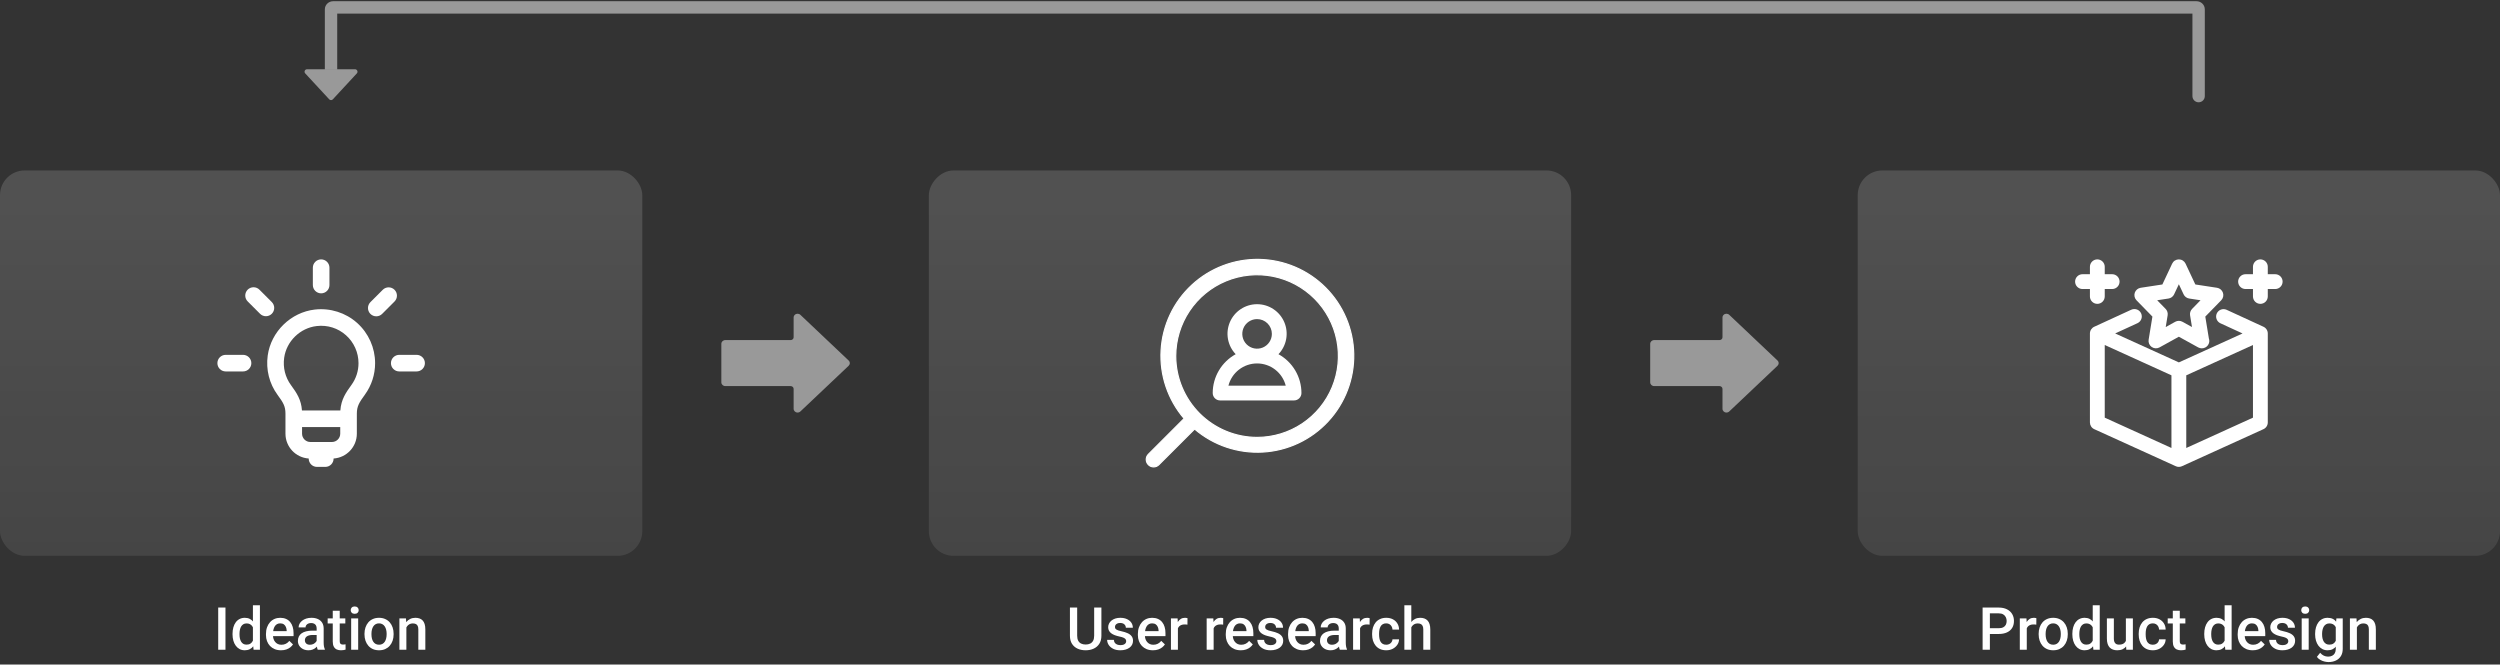 <svg className="w-full h-auto" viewBox="0 0 1012 269" fill="none" xmlns="http://www.w3.org/2000/svg">
<rect x="0" y="0" width="1012" height="269" fill="#333333" stroke="none"/>
<rect y="69" width="260" height="156" rx="10" fill="url(#paint0_linear_1192_1169)" fill-opacity="0.15"/>
<path d="M108.373 143.91C107.585 149.614 109.005 155.282 112.373 159.872C114.682 163.015 115.554 164.482 115.554 167.434V175.56C115.554 180.892 119.718 185.259 124.965 185.606L124.962 185.64C124.962 186.531 125.316 187.386 125.946 188.016C126.576 188.646 127.431 189 128.322 189H131.682C132.573 189 133.427 188.646 134.058 188.016C134.688 187.386 135.042 186.531 135.042 185.64L135.038 185.606C140.285 185.259 144.45 180.892 144.45 175.56V167.442C144.45 164.4 145.453 162.883 147.721 159.744C150.408 156.039 151.85 151.577 151.842 147C151.842 140.787 149.182 134.849 144.544 130.706C139.909 126.568 133.674 124.604 127.465 125.304C117.744 126.405 109.716 134.229 108.373 143.91ZM137.728 175.56C137.728 177.413 136.221 178.92 134.368 178.92H125.634C123.781 178.92 122.274 177.413 122.274 175.56V172.872H137.728V175.56ZM115.031 144.833C115.957 138.148 121.504 132.742 128.221 131.982C132.601 131.482 136.812 132.812 140.068 135.719C141.656 137.138 142.927 138.877 143.798 140.821C144.669 142.765 145.12 144.871 145.122 147.002C145.129 150.165 144.132 153.249 142.274 155.81C140.132 158.775 138.099 161.589 137.773 166.154H122.232C121.941 161.875 120.185 159.158 117.791 155.899C115.463 152.725 114.484 148.794 115.031 144.834V144.833ZM130 118.746C130.891 118.746 131.746 118.392 132.376 117.762C133.006 117.132 133.36 116.277 133.36 115.386V108.36C133.36 107.469 133.006 106.614 132.376 105.984C131.746 105.354 130.891 105 130 105C129.109 105 128.254 105.354 127.624 105.984C126.994 106.614 126.64 107.469 126.64 108.36V115.386C126.64 116.277 126.994 117.132 127.624 117.762C128.254 118.392 129.109 118.746 130 118.746ZM105.052 117.301C104.742 116.98 104.371 116.724 103.961 116.548C103.551 116.372 103.111 116.279 102.664 116.275C102.218 116.271 101.776 116.356 101.363 116.525C100.95 116.694 100.575 116.944 100.259 117.259C99.944 117.575 99.694 117.95 99.525 118.363C99.356 118.776 99.271 119.218 99.275 119.664C99.279 120.111 99.372 120.551 99.548 120.961C99.724 121.371 99.98 121.742 100.301 122.052L105.269 127.02C105.926 127.677 106.784 128.004 107.644 128.004C108.504 128.004 109.363 127.677 110.02 127.02C110.65 126.39 111.004 125.535 111.004 124.644C111.004 123.753 110.65 122.899 110.02 122.269L105.052 117.301ZM98.386 150.36C99.277 150.36 100.132 150.006 100.762 149.376C101.392 148.746 101.746 147.891 101.746 147C101.746 146.109 101.392 145.254 100.762 144.624C100.132 143.994 99.277 143.64 98.386 143.64H91.36C90.469 143.64 89.614 143.994 88.984 144.624C88.354 145.254 88 146.109 88 147C88 147.891 88.354 148.746 88.984 149.376C89.614 150.006 90.469 150.36 91.36 150.36H98.386ZM168.64 143.64H161.614C160.723 143.64 159.868 143.994 159.238 144.624C158.608 145.254 158.254 146.109 158.254 147C158.254 147.891 158.608 148.746 159.238 149.376C159.868 150.006 160.723 150.36 161.614 150.36H168.64C169.531 150.36 170.386 150.006 171.016 149.376C171.646 148.746 172 147.891 172 147C172 146.109 171.646 145.254 171.016 144.624C170.386 143.994 169.531 143.64 168.64 143.64ZM159.699 117.301C159.069 116.671 158.214 116.317 157.324 116.317C156.433 116.317 155.578 116.671 154.948 117.301L149.98 122.269C149.659 122.579 149.403 122.949 149.227 123.359C149.051 123.769 148.958 124.21 148.955 124.656C148.951 125.102 149.036 125.545 149.205 125.958C149.374 126.371 149.623 126.746 149.939 127.061C150.254 127.377 150.629 127.626 151.042 127.795C151.455 127.964 151.898 128.049 152.344 128.045C152.79 128.042 153.231 127.949 153.641 127.773C154.051 127.597 154.421 127.341 154.731 127.02L159.699 122.052C160.329 121.422 160.683 120.567 160.683 119.676C160.683 118.786 160.329 117.931 159.699 117.301Z" fill="white"/>
<path d="M91.269 245.938V263H88.328V245.938H91.269ZM102.379 260.375V245H105.215V263H102.648L102.379 260.375ZM94.129 256.801V256.555C94.129 255.594 94.242 254.719 94.469 253.93C94.695 253.133 95.023 252.449 95.453 251.879C95.883 251.301 96.406 250.859 97.023 250.555C97.641 250.242 98.336 250.086 99.109 250.086C99.875 250.086 100.547 250.234 101.125 250.531C101.703 250.828 102.195 251.254 102.602 251.809C103.008 252.355 103.332 253.012 103.574 253.777C103.816 254.535 103.988 255.379 104.09 256.309V257.094C103.988 258 103.816 258.828 103.574 259.578C103.332 260.328 103.008 260.977 102.602 261.523C102.195 262.07 101.699 262.492 101.113 262.789C100.535 263.086 99.859 263.234 99.086 263.234C98.32 263.234 97.629 263.074 97.012 262.754C96.402 262.434 95.883 261.984 95.453 261.406C95.023 260.828 94.695 260.148 94.469 259.367C94.242 258.578 94.129 257.723 94.129 256.801ZM96.953 256.555V256.801C96.953 257.379 97.004 257.918 97.106 258.418C97.215 258.918 97.383 259.359 97.609 259.742C97.836 260.117 98.129 260.414 98.488 260.633C98.856 260.844 99.293 260.949 99.801 260.949C100.441 260.949 100.969 260.809 101.383 260.527C101.797 260.246 102.121 259.867 102.355 259.391C102.598 258.906 102.762 258.367 102.848 257.773V255.652C102.801 255.191 102.703 254.762 102.555 254.363C102.414 253.965 102.223 253.617 101.98 253.32C101.738 253.016 101.438 252.781 101.078 252.617C100.727 252.445 100.309 252.359 99.824 252.359C99.309 252.359 98.871 252.469 98.512 252.688C98.152 252.906 97.856 253.207 97.621 253.59C97.394 253.973 97.227 254.418 97.117 254.926C97.008 255.434 96.953 255.977 96.953 256.555ZM113.758 263.234C112.82 263.234 111.973 263.082 111.215 262.777C110.465 262.465 109.824 262.031 109.293 261.477C108.77 260.922 108.367 260.27 108.086 259.52C107.805 258.77 107.664 257.961 107.664 257.094V256.625C107.664 255.633 107.809 254.734 108.098 253.93C108.387 253.125 108.789 252.438 109.305 251.867C109.82 251.289 110.43 250.848 111.133 250.543C111.836 250.238 112.598 250.086 113.418 250.086C114.324 250.086 115.117 250.238 115.797 250.543C116.477 250.848 117.039 251.277 117.484 251.832C117.938 252.379 118.273 253.031 118.492 253.789C118.719 254.547 118.832 255.383 118.832 256.297V257.504H109.035V255.477H116.043V255.254C116.027 254.746 115.926 254.27 115.738 253.824C115.559 253.379 115.281 253.02 114.906 252.746C114.531 252.473 114.031 252.336 113.406 252.336C112.938 252.336 112.52 252.438 112.152 252.641C111.793 252.836 111.492 253.121 111.25 253.496C111.008 253.871 110.82 254.324 110.688 254.855C110.562 255.379 110.5 255.969 110.5 256.625V257.094C110.5 257.648 110.574 258.164 110.723 258.641C110.879 259.109 111.105 259.52 111.402 259.871C111.699 260.223 112.059 260.5 112.48 260.703C112.902 260.898 113.383 260.996 113.922 260.996C114.602 260.996 115.207 260.859 115.738 260.586C116.27 260.312 116.73 259.926 117.121 259.426L118.609 260.867C118.336 261.266 117.98 261.648 117.543 262.016C117.105 262.375 116.57 262.668 115.938 262.895C115.312 263.121 114.586 263.234 113.758 263.234ZM128.184 260.457V254.41C128.184 253.957 128.102 253.566 127.938 253.238C127.773 252.91 127.523 252.656 127.188 252.477C126.859 252.297 126.445 252.207 125.945 252.207C125.484 252.207 125.086 252.285 124.75 252.441C124.414 252.598 124.152 252.809 123.965 253.074C123.777 253.34 123.684 253.641 123.684 253.977H120.871C120.871 253.477 120.992 252.992 121.234 252.523C121.477 252.055 121.828 251.637 122.289 251.27C122.75 250.902 123.301 250.613 123.941 250.402C124.582 250.191 125.301 250.086 126.098 250.086C127.051 250.086 127.895 250.246 128.629 250.566C129.371 250.887 129.953 251.371 130.375 252.02C130.805 252.66 131.02 253.465 131.02 254.434V260.07C131.02 260.648 131.059 261.168 131.137 261.629C131.223 262.082 131.344 262.477 131.5 262.812V263H128.605C128.473 262.695 128.367 262.309 128.289 261.84C128.219 261.363 128.184 260.902 128.184 260.457ZM128.594 255.289L128.617 257.035H126.59C126.066 257.035 125.605 257.086 125.207 257.188C124.809 257.281 124.477 257.422 124.211 257.609C123.945 257.797 123.746 258.023 123.613 258.289C123.48 258.555 123.414 258.855 123.414 259.191C123.414 259.527 123.492 259.836 123.648 260.117C123.805 260.391 124.031 260.605 124.328 260.762C124.633 260.918 125 260.996 125.43 260.996C126.008 260.996 126.512 260.879 126.941 260.645C127.379 260.402 127.723 260.109 127.973 259.766C128.223 259.414 128.355 259.082 128.371 258.77L129.285 260.023C129.191 260.344 129.031 260.688 128.805 261.055C128.578 261.422 128.281 261.773 127.914 262.109C127.555 262.438 127.121 262.707 126.613 262.918C126.113 263.129 125.535 263.234 124.879 263.234C124.051 263.234 123.312 263.07 122.664 262.742C122.016 262.406 121.508 261.957 121.141 261.395C120.773 260.824 120.59 260.18 120.59 259.461C120.59 258.789 120.715 258.195 120.965 257.68C121.223 257.156 121.598 256.719 122.09 256.367C122.59 256.016 123.199 255.75 123.918 255.57C124.637 255.383 125.457 255.289 126.379 255.289H128.594ZM139.785 250.32V252.383H132.637V250.32H139.785ZM134.699 247.215H137.523V259.496C137.523 259.887 137.578 260.188 137.688 260.398C137.805 260.602 137.965 260.738 138.168 260.809C138.371 260.879 138.609 260.914 138.883 260.914C139.078 260.914 139.266 260.902 139.445 260.879C139.625 260.855 139.77 260.832 139.879 260.809L139.891 262.965C139.656 263.035 139.383 263.098 139.07 263.152C138.766 263.207 138.414 263.234 138.016 263.234C137.367 263.234 136.793 263.121 136.293 262.895C135.793 262.66 135.402 262.281 135.121 261.758C134.84 261.234 134.699 260.539 134.699 259.672V247.215ZM144.988 250.32V263H142.152V250.32H144.988ZM141.965 246.992C141.965 246.562 142.105 246.207 142.387 245.926C142.676 245.637 143.074 245.492 143.582 245.492C144.082 245.492 144.477 245.637 144.766 245.926C145.055 246.207 145.199 246.562 145.199 246.992C145.199 247.414 145.055 247.766 144.766 248.047C144.477 248.328 144.082 248.469 143.582 248.469C143.074 248.469 142.676 248.328 142.387 248.047C142.105 247.766 141.965 247.414 141.965 246.992ZM147.543 256.801V256.531C147.543 255.617 147.676 254.77 147.941 253.988C148.207 253.199 148.59 252.516 149.09 251.938C149.598 251.352 150.215 250.898 150.941 250.578C151.676 250.25 152.504 250.086 153.426 250.086C154.355 250.086 155.184 250.25 155.91 250.578C156.645 250.898 157.266 251.352 157.773 251.938C158.281 252.516 158.668 253.199 158.934 253.988C159.199 254.77 159.332 255.617 159.332 256.531V256.801C159.332 257.715 159.199 258.562 158.934 259.344C158.668 260.125 158.281 260.809 157.773 261.395C157.266 261.973 156.648 262.426 155.922 262.754C155.195 263.074 154.371 263.234 153.449 263.234C152.52 263.234 151.688 263.074 150.953 262.754C150.227 262.426 149.609 261.973 149.102 261.395C148.594 260.809 148.207 260.125 147.941 259.344C147.676 258.562 147.543 257.715 147.543 256.801ZM150.367 256.531V256.801C150.367 257.371 150.426 257.91 150.543 258.418C150.66 258.926 150.844 259.371 151.094 259.754C151.344 260.137 151.664 260.438 152.055 260.656C152.445 260.875 152.91 260.984 153.449 260.984C153.973 260.984 154.426 260.875 154.809 260.656C155.199 260.438 155.52 260.137 155.77 259.754C156.02 259.371 156.203 258.926 156.32 258.418C156.445 257.91 156.508 257.371 156.508 256.801V256.531C156.508 255.969 156.445 255.438 156.32 254.938C156.203 254.43 156.016 253.98 155.758 253.59C155.508 253.199 155.188 252.895 154.797 252.676C154.414 252.449 153.957 252.336 153.426 252.336C152.895 252.336 152.434 252.449 152.043 252.676C151.66 252.895 151.344 253.199 151.094 253.59C150.844 253.98 150.66 254.43 150.543 254.938C150.426 255.438 150.367 255.969 150.367 256.531ZM164.5 253.027V263H161.676V250.32H164.336L164.5 253.027ZM163.996 256.191L163.082 256.18C163.09 255.281 163.215 254.457 163.457 253.707C163.707 252.957 164.051 252.312 164.488 251.773C164.934 251.234 165.465 250.82 166.082 250.531C166.699 250.234 167.387 250.086 168.145 250.086C168.754 250.086 169.305 250.172 169.797 250.344C170.297 250.508 170.723 250.777 171.074 251.152C171.434 251.527 171.707 252.016 171.895 252.617C172.082 253.211 172.176 253.941 172.176 254.809V263H169.34V254.797C169.34 254.188 169.25 253.707 169.07 253.355C168.898 252.996 168.645 252.742 168.309 252.594C167.98 252.438 167.57 252.359 167.078 252.359C166.594 252.359 166.16 252.461 165.777 252.664C165.395 252.867 165.07 253.145 164.805 253.496C164.547 253.848 164.348 254.254 164.207 254.715C164.066 255.176 163.996 255.668 163.996 256.191Z" fill="white"/>
<path d="M321.748 127.43C321.594 127.572 321.471 127.742 321.388 127.929C321.305 128.117 321.263 128.319 321.263 128.522V136.533C321.263 137.158 320.728 137.665 320.068 137.665H293.602C292.717 137.665 292 138.344 292 139.181V154.774C292 155.611 292.717 156.29 293.602 156.29H320.068C320.728 156.29 321.263 156.796 321.263 157.421V165.455C321.247 166.292 321.95 166.984 322.835 167C323.054 167.004 323.271 166.965 323.474 166.886C323.677 166.807 323.86 166.69 324.013 166.541L343.522 148.075C343.823 147.794 343.995 147.412 344 147.011C344.001 146.809 343.959 146.609 343.877 146.422C343.795 146.236 343.674 146.067 343.522 145.925L324.013 127.458C323.396 126.858 322.382 126.846 321.748 127.43Z" fill="white" fill-opacity="0.5"/>
<rect width="260" height="156" rx="10" transform="matrix(-1 0 0 1 636 69)" fill="url(#paint1_linear_1192_1169)" fill-opacity="0.15"/>
<path d="M464.84 183.927L479.343 169.421C472.777 161.759 469.433 151.852 470.014 141.778C470.595 131.704 475.056 122.247 482.46 115.391C489.864 108.535 499.635 104.813 509.724 105.007C519.813 105.201 529.435 109.295 536.57 116.43C543.705 123.565 547.799 133.187 547.993 143.276C548.187 153.365 544.465 163.136 537.609 170.54C530.753 177.944 521.296 182.405 511.222 182.986C501.148 183.567 491.241 180.223 483.579 173.657L469.073 188.16C468.508 188.705 467.752 189.007 466.967 189C466.183 188.993 465.432 188.678 464.877 188.123C464.322 187.568 464.007 186.817 464 186.033C463.993 185.248 464.295 184.492 464.84 183.927ZM508.864 177.063C515.377 177.063 521.743 175.132 527.158 171.514C532.573 167.896 536.793 162.753 539.286 156.736C541.778 150.72 542.43 144.099 541.159 137.712C539.889 131.324 536.753 125.457 532.148 120.852C527.543 116.247 521.676 113.111 515.288 111.841C508.901 110.57 502.28 111.222 496.264 113.714C490.247 116.207 485.104 120.427 481.486 125.842C477.868 131.257 475.937 137.623 475.937 144.136C475.947 152.865 479.42 161.235 485.593 167.407C491.765 173.58 500.135 177.053 508.864 177.063Z" fill="white" stroke="white" stroke-width="0.475"/>
<path d="M500.205 143.38C498.586 141.684 497.501 139.55 497.083 137.243C496.666 134.936 496.935 132.557 497.857 130.401C498.779 128.245 500.314 126.408 502.271 125.116C504.228 123.825 506.521 123.137 508.865 123.137C511.21 123.137 513.503 123.825 515.46 125.116C517.417 126.408 518.952 128.245 519.874 130.401C520.796 132.557 521.065 134.936 520.648 137.243C520.23 139.55 519.144 141.684 517.525 143.38C520.34 144.929 522.688 147.205 524.324 149.971C525.96 152.737 526.824 155.891 526.826 159.104C526.826 159.898 526.51 160.66 525.949 161.221C525.388 161.783 524.626 162.098 523.832 162.098H493.898C493.104 162.098 492.343 161.783 491.782 161.221C491.22 160.66 490.905 159.898 490.905 159.104C490.907 155.891 491.771 152.737 493.406 149.971C495.042 147.205 497.39 144.929 500.205 143.38ZM508.865 129.17C507.681 129.17 506.524 129.521 505.539 130.179C504.555 130.836 503.787 131.771 503.334 132.865C502.881 133.959 502.763 135.163 502.994 136.325C503.225 137.486 503.795 138.553 504.632 139.39C505.469 140.227 506.536 140.798 507.697 141.029C508.859 141.26 510.062 141.141 511.156 140.688C512.25 140.235 513.185 139.467 513.843 138.483C514.501 137.498 514.852 136.341 514.852 135.157C514.852 133.569 514.221 132.046 513.099 130.923C511.976 129.8 510.453 129.17 508.865 129.17ZM520.462 156.111C519.8 153.538 518.302 151.258 516.202 149.63C514.103 148.002 511.522 147.119 508.865 147.119C506.209 147.119 503.628 148.002 501.528 149.63C499.429 151.258 497.93 153.538 497.269 156.111H520.462Z" fill="white"/>
<path d="M442.918 245.938H445.848V257.34C445.848 258.637 445.566 259.723 445.004 260.598C444.441 261.473 443.676 262.133 442.707 262.578C441.746 263.016 440.672 263.234 439.484 263.234C438.258 263.234 437.164 263.016 436.203 262.578C435.242 262.133 434.484 261.473 433.93 260.598C433.383 259.723 433.109 258.637 433.109 257.34V245.938H436.039V257.34C436.039 258.16 436.18 258.836 436.461 259.367C436.742 259.891 437.141 260.277 437.656 260.527C438.172 260.777 438.781 260.902 439.484 260.902C440.188 260.902 440.793 260.777 441.301 260.527C441.816 260.277 442.215 259.891 442.496 259.367C442.777 258.836 442.918 258.16 442.918 257.34V245.938ZM455.879 259.566C455.879 259.285 455.809 259.031 455.668 258.805C455.527 258.57 455.258 258.359 454.859 258.172C454.469 257.984 453.891 257.812 453.125 257.656C452.453 257.508 451.836 257.332 451.273 257.129C450.719 256.918 450.242 256.664 449.844 256.367C449.445 256.07 449.137 255.719 448.918 255.312C448.699 254.906 448.59 254.438 448.59 253.906C448.59 253.391 448.703 252.902 448.93 252.441C449.156 251.98 449.48 251.574 449.902 251.223C450.324 250.871 450.836 250.594 451.438 250.391C452.047 250.188 452.727 250.086 453.477 250.086C454.539 250.086 455.449 250.266 456.207 250.625C456.973 250.977 457.559 251.457 457.965 252.066C458.371 252.668 458.574 253.348 458.574 254.105H455.75C455.75 253.77 455.664 253.457 455.492 253.168C455.328 252.871 455.078 252.633 454.742 252.453C454.406 252.266 453.984 252.172 453.477 252.172C452.992 252.172 452.59 252.25 452.27 252.406C451.957 252.555 451.723 252.75 451.566 252.992C451.418 253.234 451.344 253.5 451.344 253.789C451.344 254 451.383 254.191 451.461 254.363C451.547 254.527 451.688 254.68 451.883 254.82C452.078 254.953 452.344 255.078 452.68 255.195C453.023 255.312 453.453 255.426 453.969 255.535C454.938 255.738 455.77 256 456.465 256.32C457.168 256.633 457.707 257.039 458.082 257.539C458.457 258.031 458.645 258.656 458.645 259.414C458.645 259.977 458.523 260.492 458.281 260.961C458.047 261.422 457.703 261.824 457.25 262.168C456.797 262.504 456.254 262.766 455.621 262.953C454.996 263.141 454.293 263.234 453.512 263.234C452.363 263.234 451.391 263.031 450.594 262.625C449.797 262.211 449.191 261.684 448.777 261.043C448.371 260.395 448.168 259.723 448.168 259.027H450.898C450.93 259.551 451.074 259.969 451.332 260.281C451.598 260.586 451.926 260.809 452.316 260.949C452.715 261.082 453.125 261.148 453.547 261.148C454.055 261.148 454.48 261.082 454.824 260.949C455.168 260.809 455.43 260.621 455.609 260.387C455.789 260.145 455.879 259.871 455.879 259.566ZM466.707 263.234C465.77 263.234 464.922 263.082 464.164 262.777C463.414 262.465 462.773 262.031 462.242 261.477C461.719 260.922 461.316 260.27 461.035 259.52C460.754 258.77 460.613 257.961 460.613 257.094V256.625C460.613 255.633 460.758 254.734 461.047 253.93C461.336 253.125 461.738 252.438 462.254 251.867C462.77 251.289 463.379 250.848 464.082 250.543C464.785 250.238 465.547 250.086 466.367 250.086C467.273 250.086 468.066 250.238 468.746 250.543C469.426 250.848 469.988 251.277 470.434 251.832C470.887 252.379 471.223 253.031 471.441 253.789C471.668 254.547 471.781 255.383 471.781 256.297V257.504H461.984V255.477H468.992V255.254C468.977 254.746 468.875 254.27 468.688 253.824C468.508 253.379 468.23 253.02 467.855 252.746C467.48 252.473 466.98 252.336 466.355 252.336C465.887 252.336 465.469 252.438 465.102 252.641C464.742 252.836 464.441 253.121 464.199 253.496C463.957 253.871 463.77 254.324 463.637 254.855C463.512 255.379 463.449 255.969 463.449 256.625V257.094C463.449 257.648 463.523 258.164 463.672 258.641C463.828 259.109 464.055 259.52 464.352 259.871C464.648 260.223 465.008 260.5 465.43 260.703C465.852 260.898 466.332 260.996 466.871 260.996C467.551 260.996 468.156 260.859 468.688 260.586C469.219 260.312 469.68 259.926 470.07 259.426L471.559 260.867C471.285 261.266 470.93 261.648 470.492 262.016C470.055 262.375 469.52 262.668 468.887 262.895C468.262 263.121 467.535 263.234 466.707 263.234ZM476.82 252.734V263H473.996V250.32H476.691L476.82 252.734ZM480.699 250.238L480.676 252.863C480.504 252.832 480.316 252.809 480.113 252.793C479.918 252.777 479.723 252.77 479.527 252.77C479.043 252.77 478.617 252.84 478.25 252.98C477.883 253.113 477.574 253.309 477.324 253.566C477.082 253.816 476.895 254.121 476.762 254.48C476.629 254.84 476.551 255.242 476.527 255.688L475.883 255.734C475.883 254.938 475.961 254.199 476.117 253.52C476.273 252.84 476.508 252.242 476.82 251.727C477.141 251.211 477.539 250.809 478.016 250.52C478.5 250.23 479.059 250.086 479.691 250.086C479.863 250.086 480.047 250.102 480.242 250.133C480.445 250.164 480.598 250.199 480.699 250.238ZM491.281 252.734V263H488.457V250.32H491.152L491.281 252.734ZM495.16 250.238L495.137 252.863C494.965 252.832 494.777 252.809 494.574 252.793C494.379 252.777 494.184 252.77 493.988 252.77C493.504 252.77 493.078 252.84 492.711 252.98C492.344 253.113 492.035 253.309 491.785 253.566C491.543 253.816 491.355 254.121 491.223 254.48C491.09 254.84 491.012 255.242 490.988 255.688L490.344 255.734C490.344 254.938 490.422 254.199 490.578 253.52C490.734 252.84 490.969 252.242 491.281 251.727C491.602 251.211 492 250.809 492.477 250.52C492.961 250.23 493.52 250.086 494.152 250.086C494.324 250.086 494.508 250.102 494.703 250.133C494.906 250.164 495.059 250.199 495.16 250.238ZM502.285 263.234C501.348 263.234 500.5 263.082 499.742 262.777C498.992 262.465 498.352 262.031 497.82 261.477C497.297 260.922 496.895 260.27 496.613 259.52C496.332 258.77 496.191 257.961 496.191 257.094V256.625C496.191 255.633 496.336 254.734 496.625 253.93C496.914 253.125 497.316 252.438 497.832 251.867C498.348 251.289 498.957 250.848 499.66 250.543C500.363 250.238 501.125 250.086 501.945 250.086C502.852 250.086 503.645 250.238 504.324 250.543C505.004 250.848 505.566 251.277 506.012 251.832C506.465 252.379 506.801 253.031 507.02 253.789C507.246 254.547 507.359 255.383 507.359 256.297V257.504H497.562V255.477H504.57V255.254C504.555 254.746 504.453 254.27 504.266 253.824C504.086 253.379 503.809 253.02 503.434 252.746C503.059 252.473 502.559 252.336 501.934 252.336C501.465 252.336 501.047 252.438 500.68 252.641C500.32 252.836 500.02 253.121 499.777 253.496C499.535 253.871 499.348 254.324 499.215 254.855C499.09 255.379 499.027 255.969 499.027 256.625V257.094C499.027 257.648 499.102 258.164 499.25 258.641C499.406 259.109 499.633 259.52 499.93 259.871C500.227 260.223 500.586 260.5 501.008 260.703C501.43 260.898 501.91 260.996 502.449 260.996C503.129 260.996 503.734 260.859 504.266 260.586C504.797 260.312 505.258 259.926 505.648 259.426L507.137 260.867C506.863 261.266 506.508 261.648 506.07 262.016C505.633 262.375 505.098 262.668 504.465 262.895C503.84 263.121 503.113 263.234 502.285 263.234ZM516.676 259.566C516.676 259.285 516.605 259.031 516.465 258.805C516.324 258.57 516.055 258.359 515.656 258.172C515.266 257.984 514.688 257.812 513.922 257.656C513.25 257.508 512.633 257.332 512.07 257.129C511.516 256.918 511.039 256.664 510.641 256.367C510.242 256.07 509.934 255.719 509.715 255.312C509.496 254.906 509.387 254.438 509.387 253.906C509.387 253.391 509.5 252.902 509.727 252.441C509.953 251.98 510.277 251.574 510.699 251.223C511.121 250.871 511.633 250.594 512.234 250.391C512.844 250.188 513.523 250.086 514.273 250.086C515.336 250.086 516.246 250.266 517.004 250.625C517.77 250.977 518.355 251.457 518.762 252.066C519.168 252.668 519.371 253.348 519.371 254.105H516.547C516.547 253.77 516.461 253.457 516.289 253.168C516.125 252.871 515.875 252.633 515.539 252.453C515.203 252.266 514.781 252.172 514.273 252.172C513.789 252.172 513.387 252.25 513.066 252.406C512.754 252.555 512.52 252.75 512.363 252.992C512.215 253.234 512.141 253.5 512.141 253.789C512.141 254 512.18 254.191 512.258 254.363C512.344 254.527 512.484 254.68 512.68 254.82C512.875 254.953 513.141 255.078 513.477 255.195C513.82 255.312 514.25 255.426 514.766 255.535C515.734 255.738 516.566 256 517.262 256.32C517.965 256.633 518.504 257.039 518.879 257.539C519.254 258.031 519.441 258.656 519.441 259.414C519.441 259.977 519.32 260.492 519.078 260.961C518.844 261.422 518.5 261.824 518.047 262.168C517.594 262.504 517.051 262.766 516.418 262.953C515.793 263.141 515.09 263.234 514.309 263.234C513.16 263.234 512.188 263.031 511.391 262.625C510.594 262.211 509.988 261.684 509.574 261.043C509.168 260.395 508.965 259.723 508.965 259.027H511.695C511.727 259.551 511.871 259.969 512.129 260.281C512.395 260.586 512.723 260.809 513.113 260.949C513.512 261.082 513.922 261.148 514.344 261.148C514.852 261.148 515.277 261.082 515.621 260.949C515.965 260.809 516.227 260.621 516.406 260.387C516.586 260.145 516.676 259.871 516.676 259.566ZM527.504 263.234C526.566 263.234 525.719 263.082 524.961 262.777C524.211 262.465 523.57 262.031 523.039 261.477C522.516 260.922 522.113 260.27 521.832 259.52C521.551 258.77 521.41 257.961 521.41 257.094V256.625C521.41 255.633 521.555 254.734 521.844 253.93C522.133 253.125 522.535 252.438 523.051 251.867C523.566 251.289 524.176 250.848 524.879 250.543C525.582 250.238 526.344 250.086 527.164 250.086C528.07 250.086 528.863 250.238 529.543 250.543C530.223 250.848 530.785 251.277 531.23 251.832C531.684 252.379 532.02 253.031 532.238 253.789C532.465 254.547 532.578 255.383 532.578 256.297V257.504H522.781V255.477H529.789V255.254C529.773 254.746 529.672 254.27 529.484 253.824C529.305 253.379 529.027 253.02 528.652 252.746C528.277 252.473 527.777 252.336 527.152 252.336C526.684 252.336 526.266 252.438 525.898 252.641C525.539 252.836 525.238 253.121 524.996 253.496C524.754 253.871 524.566 254.324 524.434 254.855C524.309 255.379 524.246 255.969 524.246 256.625V257.094C524.246 257.648 524.32 258.164 524.469 258.641C524.625 259.109 524.852 259.52 525.148 259.871C525.445 260.223 525.805 260.5 526.227 260.703C526.648 260.898 527.129 260.996 527.668 260.996C528.348 260.996 528.953 260.859 529.484 260.586C530.016 260.312 530.477 259.926 530.867 259.426L532.355 260.867C532.082 261.266 531.727 261.648 531.289 262.016C530.852 262.375 530.316 262.668 529.684 262.895C529.059 263.121 528.332 263.234 527.504 263.234ZM541.93 260.457V254.41C541.93 253.957 541.848 253.566 541.684 253.238C541.52 252.91 541.27 252.656 540.934 252.477C540.605 252.297 540.191 252.207 539.691 252.207C539.23 252.207 538.832 252.285 538.496 252.441C538.16 252.598 537.898 252.809 537.711 253.074C537.523 253.34 537.43 253.641 537.43 253.977H534.617C534.617 253.477 534.738 252.992 534.98 252.523C535.223 252.055 535.574 251.637 536.035 251.27C536.496 250.902 537.047 250.613 537.688 250.402C538.328 250.191 539.047 250.086 539.844 250.086C540.797 250.086 541.641 250.246 542.375 250.566C543.117 250.887 543.699 251.371 544.121 252.02C544.551 252.66 544.766 253.465 544.766 254.434V260.07C544.766 260.648 544.805 261.168 544.883 261.629C544.969 262.082 545.09 262.477 545.246 262.812V263H542.352C542.219 262.695 542.113 262.309 542.035 261.84C541.965 261.363 541.93 260.902 541.93 260.457ZM542.34 255.289L542.363 257.035H540.336C539.812 257.035 539.352 257.086 538.953 257.188C538.555 257.281 538.223 257.422 537.957 257.609C537.691 257.797 537.492 258.023 537.359 258.289C537.227 258.555 537.16 258.855 537.16 259.191C537.16 259.527 537.238 259.836 537.395 260.117C537.551 260.391 537.777 260.605 538.074 260.762C538.379 260.918 538.746 260.996 539.176 260.996C539.754 260.996 540.258 260.879 540.688 260.645C541.125 260.402 541.469 260.109 541.719 259.766C541.969 259.414 542.102 259.082 542.117 258.77L543.031 260.023C542.938 260.344 542.777 260.688 542.551 261.055C542.324 261.422 542.027 261.773 541.66 262.109C541.301 262.438 540.867 262.707 540.359 262.918C539.859 263.129 539.281 263.234 538.625 263.234C537.797 263.234 537.059 263.07 536.41 262.742C535.762 262.406 535.254 261.957 534.887 261.395C534.52 260.824 534.336 260.18 534.336 259.461C534.336 258.789 534.461 258.195 534.711 257.68C534.969 257.156 535.344 256.719 535.836 256.367C536.336 256.016 536.945 255.75 537.664 255.57C538.383 255.383 539.203 255.289 540.125 255.289H542.34ZM550.555 252.734V263H547.73V250.32H550.426L550.555 252.734ZM554.434 250.238L554.41 252.863C554.238 252.832 554.051 252.809 553.848 252.793C553.652 252.777 553.457 252.77 553.262 252.77C552.777 252.77 552.352 252.84 551.984 252.98C551.617 253.113 551.309 253.309 551.059 253.566C550.816 253.816 550.629 254.121 550.496 254.48C550.363 254.84 550.285 255.242 550.262 255.688L549.617 255.734C549.617 254.938 549.695 254.199 549.852 253.52C550.008 252.84 550.242 252.242 550.555 251.727C550.875 251.211 551.273 250.809 551.75 250.52C552.234 250.23 552.793 250.086 553.426 250.086C553.598 250.086 553.781 250.102 553.977 250.133C554.18 250.164 554.332 250.199 554.434 250.238ZM561.148 260.984C561.609 260.984 562.023 260.895 562.391 260.715C562.766 260.527 563.066 260.27 563.293 259.941C563.527 259.613 563.656 259.234 563.68 258.805H566.34C566.324 259.625 566.082 260.371 565.613 261.043C565.145 261.715 564.523 262.25 563.75 262.648C562.977 263.039 562.121 263.234 561.184 263.234C560.215 263.234 559.371 263.07 558.652 262.742C557.934 262.406 557.336 261.945 556.859 261.359C556.383 260.773 556.023 260.098 555.781 259.332C555.547 258.566 555.43 257.746 555.43 256.871V256.461C555.43 255.586 555.547 254.766 555.781 254C556.023 253.227 556.383 252.547 556.859 251.961C557.336 251.375 557.934 250.918 558.652 250.59C559.371 250.254 560.211 250.086 561.172 250.086C562.188 250.086 563.078 250.289 563.844 250.695C564.609 251.094 565.211 251.652 565.648 252.371C566.094 253.082 566.324 253.91 566.34 254.855H563.68C563.656 254.387 563.539 253.965 563.328 253.59C563.125 253.207 562.836 252.902 562.461 252.676C562.094 252.449 561.652 252.336 561.137 252.336C560.566 252.336 560.094 252.453 559.719 252.688C559.344 252.914 559.051 253.227 558.84 253.625C558.629 254.016 558.477 254.457 558.383 254.949C558.297 255.434 558.254 255.938 558.254 256.461V256.871C558.254 257.395 558.297 257.902 558.383 258.395C558.469 258.887 558.617 259.328 558.828 259.719C559.047 260.102 559.344 260.41 559.719 260.645C560.094 260.871 560.57 260.984 561.148 260.984ZM571.297 245V263H568.484V245H571.297ZM570.805 256.191L569.891 256.18C569.898 255.305 570.02 254.496 570.254 253.754C570.496 253.012 570.832 252.367 571.262 251.82C571.699 251.266 572.223 250.84 572.832 250.543C573.441 250.238 574.117 250.086 574.859 250.086C575.484 250.086 576.047 250.172 576.547 250.344C577.055 250.516 577.492 250.793 577.859 251.176C578.227 251.551 578.504 252.043 578.691 252.652C578.887 253.254 578.984 253.988 578.984 254.855V263H576.148V254.832C576.148 254.223 576.059 253.738 575.879 253.379C575.707 253.02 575.453 252.762 575.117 252.605C574.781 252.441 574.371 252.359 573.887 252.359C573.379 252.359 572.93 252.461 572.539 252.664C572.156 252.867 571.836 253.145 571.578 253.496C571.32 253.848 571.125 254.254 570.992 254.715C570.867 255.176 570.805 255.668 570.805 256.191Z" fill="white"/>
<path d="M697.748 127.43C697.594 127.572 697.471 127.742 697.388 127.929C697.305 128.117 697.263 128.319 697.263 128.522V136.533C697.263 137.158 696.728 137.665 696.068 137.665H669.602C668.717 137.665 668 138.344 668 139.181V154.774C668 155.611 668.717 156.29 669.602 156.29H696.068C696.728 156.29 697.263 156.796 697.263 157.421V165.455C697.247 166.292 697.95 166.984 698.835 167C699.054 167.004 699.271 166.965 699.474 166.886C699.677 166.807 699.86 166.69 700.013 166.541L719.522 148.075C719.823 147.794 719.995 147.412 720 147.011C720.001 146.809 719.959 146.609 719.877 146.422C719.795 146.236 719.674 146.067 719.522 145.925L700.013 127.458C699.396 126.858 698.382 126.846 697.748 127.43Z" fill="white" fill-opacity="0.5"/>
<rect x="752" y="69" width="260" height="156" rx="10" fill="url(#paint2_linear_1192_1169)" fill-opacity="0.15"/>
<path d="M916.254 132.272L901.254 125.372C900.535 125.069 899.727 125.057 898.999 125.339C898.272 125.621 897.683 126.176 897.357 126.884C897.032 127.593 896.994 128.401 897.253 129.136C897.512 129.872 898.048 130.478 898.746 130.826L907.785 134.984L882 146.699L856.215 134.981L865.254 130.823C865.977 130.491 866.538 129.885 866.814 129.138C867.09 128.392 867.058 127.567 866.725 126.844C866.393 126.121 865.787 125.56 865.04 125.284C864.294 125.008 863.469 125.04 862.746 125.372L847.746 132.272C847.224 132.512 846.783 132.897 846.473 133.38C846.164 133.863 845.999 134.425 846 134.999V170.998C846 171.574 846.166 172.138 846.477 172.622C846.789 173.106 847.234 173.49 847.758 173.728L880.758 188.728C881.147 188.907 881.571 188.999 882 188.999C882.428 188.999 882.852 188.907 883.242 188.728L916.242 173.728C916.766 173.49 917.21 173.106 917.522 172.622C917.834 172.138 918 171.574 918 170.998V134.999C918 134.425 917.836 133.863 917.526 133.38C917.217 132.897 916.775 132.512 916.254 132.272ZM852 139.658L879 151.928V181.339L852 169.066V139.658ZM885 181.339V151.931L912 139.658V169.066L885 181.339Z" fill="white"/>
<path d="M871.296 128.157L869.766 137.517C869.675 138.073 869.742 138.644 869.961 139.163C870.179 139.683 870.539 140.131 871 140.455C871.461 140.779 872.004 140.967 872.567 140.998C873.129 141.028 873.689 140.899 874.182 140.625L882 136.305L889.818 140.625C890.274 140.874 890.772 141 891.27 141H891.33C891.816 141 892.294 140.883 892.724 140.657C893.155 140.432 893.524 140.106 893.8 139.706C894.076 139.306 894.251 138.846 894.31 138.364C894.369 137.882 894.31 137.392 894.138 136.938L892.704 128.157L899.148 121.557C899.534 121.162 899.804 120.669 899.927 120.131C900.051 119.592 900.024 119.031 899.848 118.507C899.673 117.983 899.357 117.518 898.934 117.163C898.511 116.808 897.999 116.576 897.453 116.493L888.672 115.152L884.715 106.725C884.473 106.21 884.089 105.774 883.608 105.469C883.127 105.163 882.569 105.001 882 105.001C881.431 105.001 880.873 105.163 880.392 105.469C879.911 105.774 879.527 106.21 879.285 106.725L875.328 115.155L866.547 116.493C866.002 116.576 865.49 116.808 865.068 117.163C864.646 117.518 864.33 117.983 864.154 118.506C863.979 119.029 863.952 119.59 864.075 120.128C864.198 120.666 864.467 121.159 864.852 121.554L871.296 128.157ZM877.818 120.843C878.808 120.69 879.657 120.057 880.08 119.151L882 115.062L883.92 119.151C884.343 120.057 885.192 120.69 886.182 120.843L890.772 121.545L887.352 125.052C887.025 125.388 886.781 125.797 886.64 126.244C886.5 126.692 886.466 127.166 886.542 127.629L887.316 132.387L883.452 130.251C883.008 130.005 882.508 129.875 882 129.875C881.492 129.875 880.992 130.005 880.548 130.251L876.684 132.387L877.461 127.629C877.537 127.165 877.503 126.69 877.362 126.242C877.221 125.794 876.976 125.385 876.648 125.049L873.228 121.545L877.818 120.843ZM846 120C846 120.796 846.316 121.559 846.879 122.121C847.441 122.684 848.204 123 849 123C849.796 123 850.559 122.684 851.121 122.121C851.684 121.559 852 120.796 852 120V117H855C855.796 117 856.559 116.684 857.121 116.121C857.684 115.559 858 114.796 858 114C858 113.204 857.684 112.441 857.121 111.879C856.559 111.316 855.796 111 855 111H852V108C852 107.204 851.684 106.441 851.121 105.879C850.559 105.316 849.796 105 849 105C848.204 105 847.441 105.316 846.879 105.879C846.316 106.441 846 107.204 846 108V111H843C842.204 111 841.441 111.316 840.879 111.879C840.316 112.441 840 113.204 840 114C840 114.796 840.316 115.559 840.879 116.121C841.441 116.684 842.204 117 843 117H846V120ZM921 111H918V108C918 107.204 917.684 106.441 917.121 105.879C916.559 105.316 915.796 105 915 105C914.204 105 913.441 105.316 912.879 105.879C912.316 106.441 912 107.204 912 108V111H909C908.204 111 907.441 111.316 906.879 111.879C906.316 112.441 906 113.204 906 114C906 114.796 906.316 115.559 906.879 116.121C907.441 116.684 908.204 117 909 117H912V120C912 120.796 912.316 121.559 912.879 122.121C913.441 122.684 914.204 123 915 123C915.796 123 916.559 122.684 917.121 122.121C917.684 121.559 918 120.796 918 120V117H921C921.796 117 922.559 116.684 923.121 116.121C923.684 115.559 924 114.796 924 114C924 113.204 923.684 112.441 923.121 111.879C922.559 111.316 921.796 111 921 111Z" fill="white"/>
<path d="M809.039 256.637H804.598V254.305H809.039C809.812 254.305 810.438 254.18 810.914 253.93C811.391 253.68 811.738 253.336 811.957 252.898C812.184 252.453 812.297 251.945 812.297 251.375C812.297 250.836 812.184 250.332 811.957 249.863C811.738 249.387 811.391 249.004 810.914 248.715C810.438 248.426 809.812 248.281 809.039 248.281H805.5V263H802.559V245.938H809.039C810.359 245.938 811.48 246.172 812.402 246.641C813.332 247.102 814.039 247.742 814.523 248.562C815.008 249.375 815.25 250.305 815.25 251.352C815.25 252.453 815.008 253.398 814.523 254.188C814.039 254.977 813.332 255.582 812.402 256.004C811.48 256.426 810.359 256.637 809.039 256.637ZM820.441 252.734V263H817.617V250.32H820.312L820.441 252.734ZM824.32 250.238L824.297 252.863C824.125 252.832 823.938 252.809 823.734 252.793C823.539 252.777 823.344 252.77 823.148 252.77C822.664 252.77 822.238 252.84 821.871 252.98C821.504 253.113 821.195 253.309 820.945 253.566C820.703 253.816 820.516 254.121 820.383 254.48C820.25 254.84 820.172 255.242 820.148 255.688L819.504 255.734C819.504 254.938 819.582 254.199 819.738 253.52C819.895 252.84 820.129 252.242 820.441 251.727C820.762 251.211 821.16 250.809 821.637 250.52C822.121 250.23 822.68 250.086 823.312 250.086C823.484 250.086 823.668 250.102 823.863 250.133C824.066 250.164 824.219 250.199 824.32 250.238ZM825.246 256.801V256.531C825.246 255.617 825.379 254.77 825.645 253.988C825.91 253.199 826.293 252.516 826.793 251.938C827.301 251.352 827.918 250.898 828.645 250.578C829.379 250.25 830.207 250.086 831.129 250.086C832.059 250.086 832.887 250.25 833.613 250.578C834.348 250.898 834.969 251.352 835.477 251.938C835.984 252.516 836.371 253.199 836.637 253.988C836.902 254.77 837.035 255.617 837.035 256.531V256.801C837.035 257.715 836.902 258.562 836.637 259.344C836.371 260.125 835.984 260.809 835.477 261.395C834.969 261.973 834.352 262.426 833.625 262.754C832.898 263.074 832.074 263.234 831.152 263.234C830.223 263.234 829.391 263.074 828.656 262.754C827.93 262.426 827.312 261.973 826.805 261.395C826.297 260.809 825.91 260.125 825.645 259.344C825.379 258.562 825.246 257.715 825.246 256.801ZM828.07 256.531V256.801C828.07 257.371 828.129 257.91 828.246 258.418C828.363 258.926 828.547 259.371 828.797 259.754C829.047 260.137 829.367 260.438 829.758 260.656C830.148 260.875 830.613 260.984 831.152 260.984C831.676 260.984 832.129 260.875 832.512 260.656C832.902 260.438 833.223 260.137 833.473 259.754C833.723 259.371 833.906 258.926 834.023 258.418C834.148 257.91 834.211 257.371 834.211 256.801V256.531C834.211 255.969 834.148 255.438 834.023 254.938C833.906 254.43 833.719 253.98 833.461 253.59C833.211 253.199 832.891 252.895 832.5 252.676C832.117 252.449 831.66 252.336 831.129 252.336C830.598 252.336 830.137 252.449 829.746 252.676C829.363 252.895 829.047 253.199 828.797 253.59C828.547 253.98 828.363 254.43 828.246 254.938C828.129 255.438 828.07 255.969 828.07 256.531ZM847.137 260.375V245H849.973V263H847.406L847.137 260.375ZM838.887 256.801V256.555C838.887 255.594 839 254.719 839.227 253.93C839.453 253.133 839.781 252.449 840.211 251.879C840.641 251.301 841.164 250.859 841.781 250.555C842.398 250.242 843.094 250.086 843.867 250.086C844.633 250.086 845.305 250.234 845.883 250.531C846.461 250.828 846.953 251.254 847.359 251.809C847.766 252.355 848.09 253.012 848.332 253.777C848.574 254.535 848.746 255.379 848.848 256.309V257.094C848.746 258 848.574 258.828 848.332 259.578C848.09 260.328 847.766 260.977 847.359 261.523C846.953 262.07 846.457 262.492 845.871 262.789C845.293 263.086 844.617 263.234 843.844 263.234C843.078 263.234 842.387 263.074 841.77 262.754C841.16 262.434 840.641 261.984 840.211 261.406C839.781 260.828 839.453 260.148 839.227 259.367C839 258.578 838.887 257.723 838.887 256.801ZM841.711 256.555V256.801C841.711 257.379 841.762 257.918 841.863 258.418C841.973 258.918 842.141 259.359 842.367 259.742C842.594 260.117 842.887 260.414 843.246 260.633C843.613 260.844 844.051 260.949 844.559 260.949C845.199 260.949 845.727 260.809 846.141 260.527C846.555 260.246 846.879 259.867 847.113 259.391C847.355 258.906 847.52 258.367 847.605 257.773V255.652C847.559 255.191 847.461 254.762 847.312 254.363C847.172 253.965 846.98 253.617 846.738 253.32C846.496 253.016 846.195 252.781 845.836 252.617C845.484 252.445 845.066 252.359 844.582 252.359C844.066 252.359 843.629 252.469 843.27 252.688C842.91 252.906 842.613 253.207 842.379 253.59C842.152 253.973 841.984 254.418 841.875 254.926C841.766 255.434 841.711 255.977 841.711 256.555ZM860.555 260.012V250.32H863.391V263H860.719L860.555 260.012ZM860.953 257.375L861.902 257.352C861.902 258.203 861.809 258.988 861.621 259.707C861.434 260.418 861.145 261.039 860.754 261.57C860.363 262.094 859.863 262.504 859.254 262.801C858.645 263.09 857.914 263.234 857.062 263.234C856.445 263.234 855.879 263.145 855.363 262.965C854.848 262.785 854.402 262.508 854.027 262.133C853.66 261.758 853.375 261.27 853.172 260.668C852.969 260.066 852.867 259.348 852.867 258.512V250.32H855.691V258.535C855.691 258.996 855.746 259.383 855.855 259.695C855.965 260 856.113 260.246 856.301 260.434C856.488 260.621 856.707 260.754 856.957 260.832C857.207 260.91 857.473 260.949 857.754 260.949C858.559 260.949 859.191 260.793 859.652 260.48C860.121 260.16 860.453 259.73 860.648 259.191C860.852 258.652 860.953 258.047 860.953 257.375ZM871.465 260.984C871.926 260.984 872.34 260.895 872.707 260.715C873.082 260.527 873.383 260.27 873.609 259.941C873.844 259.613 873.973 259.234 873.996 258.805H876.656C876.641 259.625 876.398 260.371 875.93 261.043C875.461 261.715 874.84 262.25 874.066 262.648C873.293 263.039 872.438 263.234 871.5 263.234C870.531 263.234 869.688 263.07 868.969 262.742C868.25 262.406 867.652 261.945 867.176 261.359C866.699 260.773 866.34 260.098 866.098 259.332C865.863 258.566 865.746 257.746 865.746 256.871V256.461C865.746 255.586 865.863 254.766 866.098 254C866.34 253.227 866.699 252.547 867.176 251.961C867.652 251.375 868.25 250.918 868.969 250.59C869.688 250.254 870.527 250.086 871.488 250.086C872.504 250.086 873.395 250.289 874.16 250.695C874.926 251.094 875.527 251.652 875.965 252.371C876.41 253.082 876.641 253.91 876.656 254.855H873.996C873.973 254.387 873.855 253.965 873.645 253.59C873.441 253.207 873.152 252.902 872.777 252.676C872.41 252.449 871.969 252.336 871.453 252.336C870.883 252.336 870.41 252.453 870.035 252.688C869.66 252.914 869.367 253.227 869.156 253.625C868.945 254.016 868.793 254.457 868.699 254.949C868.613 255.434 868.57 255.938 868.57 256.461V256.871C868.57 257.395 868.613 257.902 868.699 258.395C868.785 258.887 868.934 259.328 869.145 259.719C869.363 260.102 869.66 260.41 870.035 260.645C870.41 260.871 870.887 260.984 871.465 260.984ZM884.637 250.32V252.383H877.488V250.32H884.637ZM879.551 247.215H882.375V259.496C882.375 259.887 882.43 260.188 882.539 260.398C882.656 260.602 882.816 260.738 883.02 260.809C883.223 260.879 883.461 260.914 883.734 260.914C883.93 260.914 884.117 260.902 884.297 260.879C884.477 260.855 884.621 260.832 884.73 260.809L884.742 262.965C884.508 263.035 884.234 263.098 883.922 263.152C883.617 263.207 883.266 263.234 882.867 263.234C882.219 263.234 881.645 263.121 881.145 262.895C880.645 262.66 880.254 262.281 879.973 261.758C879.691 261.234 879.551 260.539 879.551 259.672V247.215ZM900.527 260.375V245H903.363V263H900.797L900.527 260.375ZM892.277 256.801V256.555C892.277 255.594 892.391 254.719 892.617 253.93C892.844 253.133 893.172 252.449 893.602 251.879C894.031 251.301 894.555 250.859 895.172 250.555C895.789 250.242 896.484 250.086 897.258 250.086C898.023 250.086 898.695 250.234 899.273 250.531C899.852 250.828 900.344 251.254 900.75 251.809C901.156 252.355 901.48 253.012 901.723 253.777C901.965 254.535 902.137 255.379 902.238 256.309V257.094C902.137 258 901.965 258.828 901.723 259.578C901.48 260.328 901.156 260.977 900.75 261.523C900.344 262.07 899.848 262.492 899.262 262.789C898.684 263.086 898.008 263.234 897.234 263.234C896.469 263.234 895.777 263.074 895.16 262.754C894.551 262.434 894.031 261.984 893.602 261.406C893.172 260.828 892.844 260.148 892.617 259.367C892.391 258.578 892.277 257.723 892.277 256.801ZM895.102 256.555V256.801C895.102 257.379 895.152 257.918 895.254 258.418C895.363 258.918 895.531 259.359 895.758 259.742C895.984 260.117 896.277 260.414 896.637 260.633C897.004 260.844 897.441 260.949 897.949 260.949C898.59 260.949 899.117 260.809 899.531 260.527C899.945 260.246 900.27 259.867 900.504 259.391C900.746 258.906 900.91 258.367 900.996 257.773V255.652C900.949 255.191 900.852 254.762 900.703 254.363C900.562 253.965 900.371 253.617 900.129 253.32C899.887 253.016 899.586 252.781 899.227 252.617C898.875 252.445 898.457 252.359 897.973 252.359C897.457 252.359 897.02 252.469 896.66 252.688C896.301 252.906 896.004 253.207 895.77 253.59C895.543 253.973 895.375 254.418 895.266 254.926C895.156 255.434 895.102 255.977 895.102 256.555ZM911.906 263.234C910.969 263.234 910.121 263.082 909.363 262.777C908.613 262.465 907.973 262.031 907.441 261.477C906.918 260.922 906.516 260.27 906.234 259.52C905.953 258.77 905.812 257.961 905.812 257.094V256.625C905.812 255.633 905.957 254.734 906.246 253.93C906.535 253.125 906.938 252.438 907.453 251.867C907.969 251.289 908.578 250.848 909.281 250.543C909.984 250.238 910.746 250.086 911.566 250.086C912.473 250.086 913.266 250.238 913.945 250.543C914.625 250.848 915.188 251.277 915.633 251.832C916.086 252.379 916.422 253.031 916.641 253.789C916.867 254.547 916.98 255.383 916.98 256.297V257.504H907.184V255.477H914.191V255.254C914.176 254.746 914.074 254.27 913.887 253.824C913.707 253.379 913.43 253.02 913.055 252.746C912.68 252.473 912.18 252.336 911.555 252.336C911.086 252.336 910.668 252.438 910.301 252.641C909.941 252.836 909.641 253.121 909.398 253.496C909.156 253.871 908.969 254.324 908.836 254.855C908.711 255.379 908.648 255.969 908.648 256.625V257.094C908.648 257.648 908.723 258.164 908.871 258.641C909.027 259.109 909.254 259.52 909.551 259.871C909.848 260.223 910.207 260.5 910.629 260.703C911.051 260.898 911.531 260.996 912.07 260.996C912.75 260.996 913.355 260.859 913.887 260.586C914.418 260.312 914.879 259.926 915.27 259.426L916.758 260.867C916.484 261.266 916.129 261.648 915.691 262.016C915.254 262.375 914.719 262.668 914.086 262.895C913.461 263.121 912.734 263.234 911.906 263.234ZM926.297 259.566C926.297 259.285 926.227 259.031 926.086 258.805C925.945 258.57 925.676 258.359 925.277 258.172C924.887 257.984 924.309 257.812 923.543 257.656C922.871 257.508 922.254 257.332 921.691 257.129C921.137 256.918 920.66 256.664 920.262 256.367C919.863 256.07 919.555 255.719 919.336 255.312C919.117 254.906 919.008 254.438 919.008 253.906C919.008 253.391 919.121 252.902 919.348 252.441C919.574 251.98 919.898 251.574 920.32 251.223C920.742 250.871 921.254 250.594 921.855 250.391C922.465 250.188 923.145 250.086 923.895 250.086C924.957 250.086 925.867 250.266 926.625 250.625C927.391 250.977 927.977 251.457 928.383 252.066C928.789 252.668 928.992 253.348 928.992 254.105H926.168C926.168 253.77 926.082 253.457 925.91 253.168C925.746 252.871 925.496 252.633 925.16 252.453C924.824 252.266 924.402 252.172 923.895 252.172C923.41 252.172 923.008 252.25 922.688 252.406C922.375 252.555 922.141 252.75 921.984 252.992C921.836 253.234 921.762 253.5 921.762 253.789C921.762 254 921.801 254.191 921.879 254.363C921.965 254.527 922.105 254.68 922.301 254.82C922.496 254.953 922.762 255.078 923.098 255.195C923.441 255.312 923.871 255.426 924.387 255.535C925.355 255.738 926.188 256 926.883 256.32C927.586 256.633 928.125 257.039 928.5 257.539C928.875 258.031 929.062 258.656 929.062 259.414C929.062 259.977 928.941 260.492 928.699 260.961C928.465 261.422 928.121 261.824 927.668 262.168C927.215 262.504 926.672 262.766 926.039 262.953C925.414 263.141 924.711 263.234 923.93 263.234C922.781 263.234 921.809 263.031 921.012 262.625C920.215 262.211 919.609 261.684 919.195 261.043C918.789 260.395 918.586 259.723 918.586 259.027H921.316C921.348 259.551 921.492 259.969 921.75 260.281C922.016 260.586 922.344 260.809 922.734 260.949C923.133 261.082 923.543 261.148 923.965 261.148C924.473 261.148 924.898 261.082 925.242 260.949C925.586 260.809 925.848 260.621 926.027 260.387C926.207 260.145 926.297 259.871 926.297 259.566ZM934.559 250.32V263H931.723V250.32H934.559ZM931.535 246.992C931.535 246.562 931.676 246.207 931.957 245.926C932.246 245.637 932.645 245.492 933.152 245.492C933.652 245.492 934.047 245.637 934.336 245.926C934.625 246.207 934.77 246.562 934.77 246.992C934.77 247.414 934.625 247.766 934.336 248.047C934.047 248.328 933.652 248.469 933.152 248.469C932.645 248.469 932.246 248.328 931.957 248.047C931.676 247.766 931.535 247.414 931.535 246.992ZM945.773 250.32H948.34V262.648C948.34 263.789 948.098 264.758 947.613 265.555C947.129 266.352 946.453 266.957 945.586 267.371C944.719 267.793 943.715 268.004 942.574 268.004C942.09 268.004 941.551 267.934 940.957 267.793C940.371 267.652 939.801 267.426 939.246 267.113C938.699 266.809 938.242 266.406 937.875 265.906L939.199 264.242C939.652 264.781 940.152 265.176 940.699 265.426C941.246 265.676 941.82 265.801 942.422 265.801C943.07 265.801 943.621 265.68 944.074 265.438C944.535 265.203 944.891 264.855 945.141 264.395C945.391 263.934 945.516 263.371 945.516 262.707V253.191L945.773 250.32ZM937.16 256.801V256.555C937.16 255.594 937.277 254.719 937.512 253.93C937.746 253.133 938.082 252.449 938.52 251.879C938.957 251.301 939.488 250.859 940.113 250.555C940.738 250.242 941.445 250.086 942.234 250.086C943.055 250.086 943.754 250.234 944.332 250.531C944.918 250.828 945.406 251.254 945.797 251.809C946.188 252.355 946.492 253.012 946.711 253.777C946.938 254.535 947.105 255.379 947.215 256.309V257.094C947.113 258 946.941 258.828 946.699 259.578C946.457 260.328 946.137 260.977 945.738 261.523C945.34 262.07 944.848 262.492 944.262 262.789C943.684 263.086 943 263.234 942.211 263.234C941.438 263.234 940.738 263.074 940.113 262.754C939.496 262.434 938.965 261.984 938.52 261.406C938.082 260.828 937.746 260.148 937.512 259.367C937.277 258.578 937.16 257.723 937.16 256.801ZM939.984 256.555V256.801C939.984 257.379 940.039 257.918 940.148 258.418C940.266 258.918 940.441 259.359 940.676 259.742C940.918 260.117 941.223 260.414 941.59 260.633C941.965 260.844 942.406 260.949 942.914 260.949C943.578 260.949 944.121 260.809 944.543 260.527C944.973 260.246 945.301 259.867 945.527 259.391C945.762 258.906 945.926 258.367 946.02 257.773V255.652C945.973 255.191 945.875 254.762 945.727 254.363C945.586 253.965 945.395 253.617 945.152 253.32C944.91 253.016 944.605 252.781 944.238 252.617C943.871 252.445 943.438 252.359 942.938 252.359C942.43 252.359 941.988 252.469 941.613 252.688C941.238 252.906 940.93 253.207 940.688 253.59C940.453 253.973 940.277 254.418 940.16 254.926C940.043 255.434 939.984 255.977 939.984 256.555ZM954.07 253.027V263H951.246V250.32H953.906L954.07 253.027ZM953.566 256.191L952.652 256.18C952.66 255.281 952.785 254.457 953.027 253.707C953.277 252.957 953.621 252.312 954.059 251.773C954.504 251.234 955.035 250.82 955.652 250.531C956.27 250.234 956.957 250.086 957.715 250.086C958.324 250.086 958.875 250.172 959.367 250.344C959.867 250.508 960.293 250.777 960.645 251.152C961.004 251.527 961.277 252.016 961.465 252.617C961.652 253.211 961.746 253.941 961.746 254.809V263H958.91V254.797C958.91 254.188 958.82 253.707 958.641 253.355C958.469 252.996 958.215 252.742 957.879 252.594C957.551 252.438 957.141 252.359 956.648 252.359C956.164 252.359 955.73 252.461 955.348 252.664C954.965 252.867 954.641 253.145 954.375 253.496C954.117 253.848 953.918 254.254 953.777 254.715C953.637 255.176 953.566 255.668 953.566 256.191Z" fill="white"/>
<path d="M887.498 38.906C887.498 40.287 888.618 41.407 890 41.407C891.382 41.407 892.502 40.287 892.502 38.906L887.498 38.906ZM890 3.795L887.498 3.795V3.795L890 3.795ZM889.167 3V5.502H889.168L889.167 3ZM134.833 3L134.833 5.502H134.833L134.833 3ZM134 3.796L131.498 3.796V3.796H134ZM892.502 38.906L892.502 3.795L887.498 3.795L887.498 38.906L892.502 38.906ZM889.167 0.498L134.833 0.498L134.833 5.502L889.167 5.502V0.498ZM131.498 3.796V28.067H136.502V3.796H131.498ZM134.833 0.498C133.1 0.498 131.498 1.869 131.498 3.796L136.502 3.796C136.502 4.844 135.646 5.502 134.833 5.502L134.833 0.498ZM892.502 3.796C892.502 1.868 890.9 0.498 889.167 0.498L889.168 5.502C888.355 5.502 887.498 4.844 887.498 3.795L892.502 3.796Z" fill="white" fill-opacity="0.5"/>
<path d="M134.734 40.207C134.338 40.635 133.662 40.635 133.266 40.207L123.554 29.713C122.962 29.073 123.416 28.034 124.288 28.034L143.712 28.034C144.584 28.034 145.038 29.073 144.446 29.713L134.734 40.207Z" fill="white" fill-opacity="0.5"/>
<defs>
<linearGradient id="paint0_linear_1192_1169" x1="130" y1="69" x2="130" y2="225" gradientUnits="userSpaceOnUse">
<stop stop-color="white"/>
<stop offset="1" stop-color="white" stop-opacity="0.6"/>
</linearGradient>
<linearGradient id="paint1_linear_1192_1169" x1="130" y1="0" x2="130" y2="156" gradientUnits="userSpaceOnUse">
<stop stop-color="white"/>
<stop offset="1" stop-color="white" stop-opacity="0.6"/>
</linearGradient>
<linearGradient id="paint2_linear_1192_1169" x1="882" y1="69" x2="882" y2="225" gradientUnits="userSpaceOnUse">
<stop stop-color="white"/>
<stop offset="1" stop-color="white" stop-opacity="0.6"/>
</linearGradient>
</defs>
</svg>

